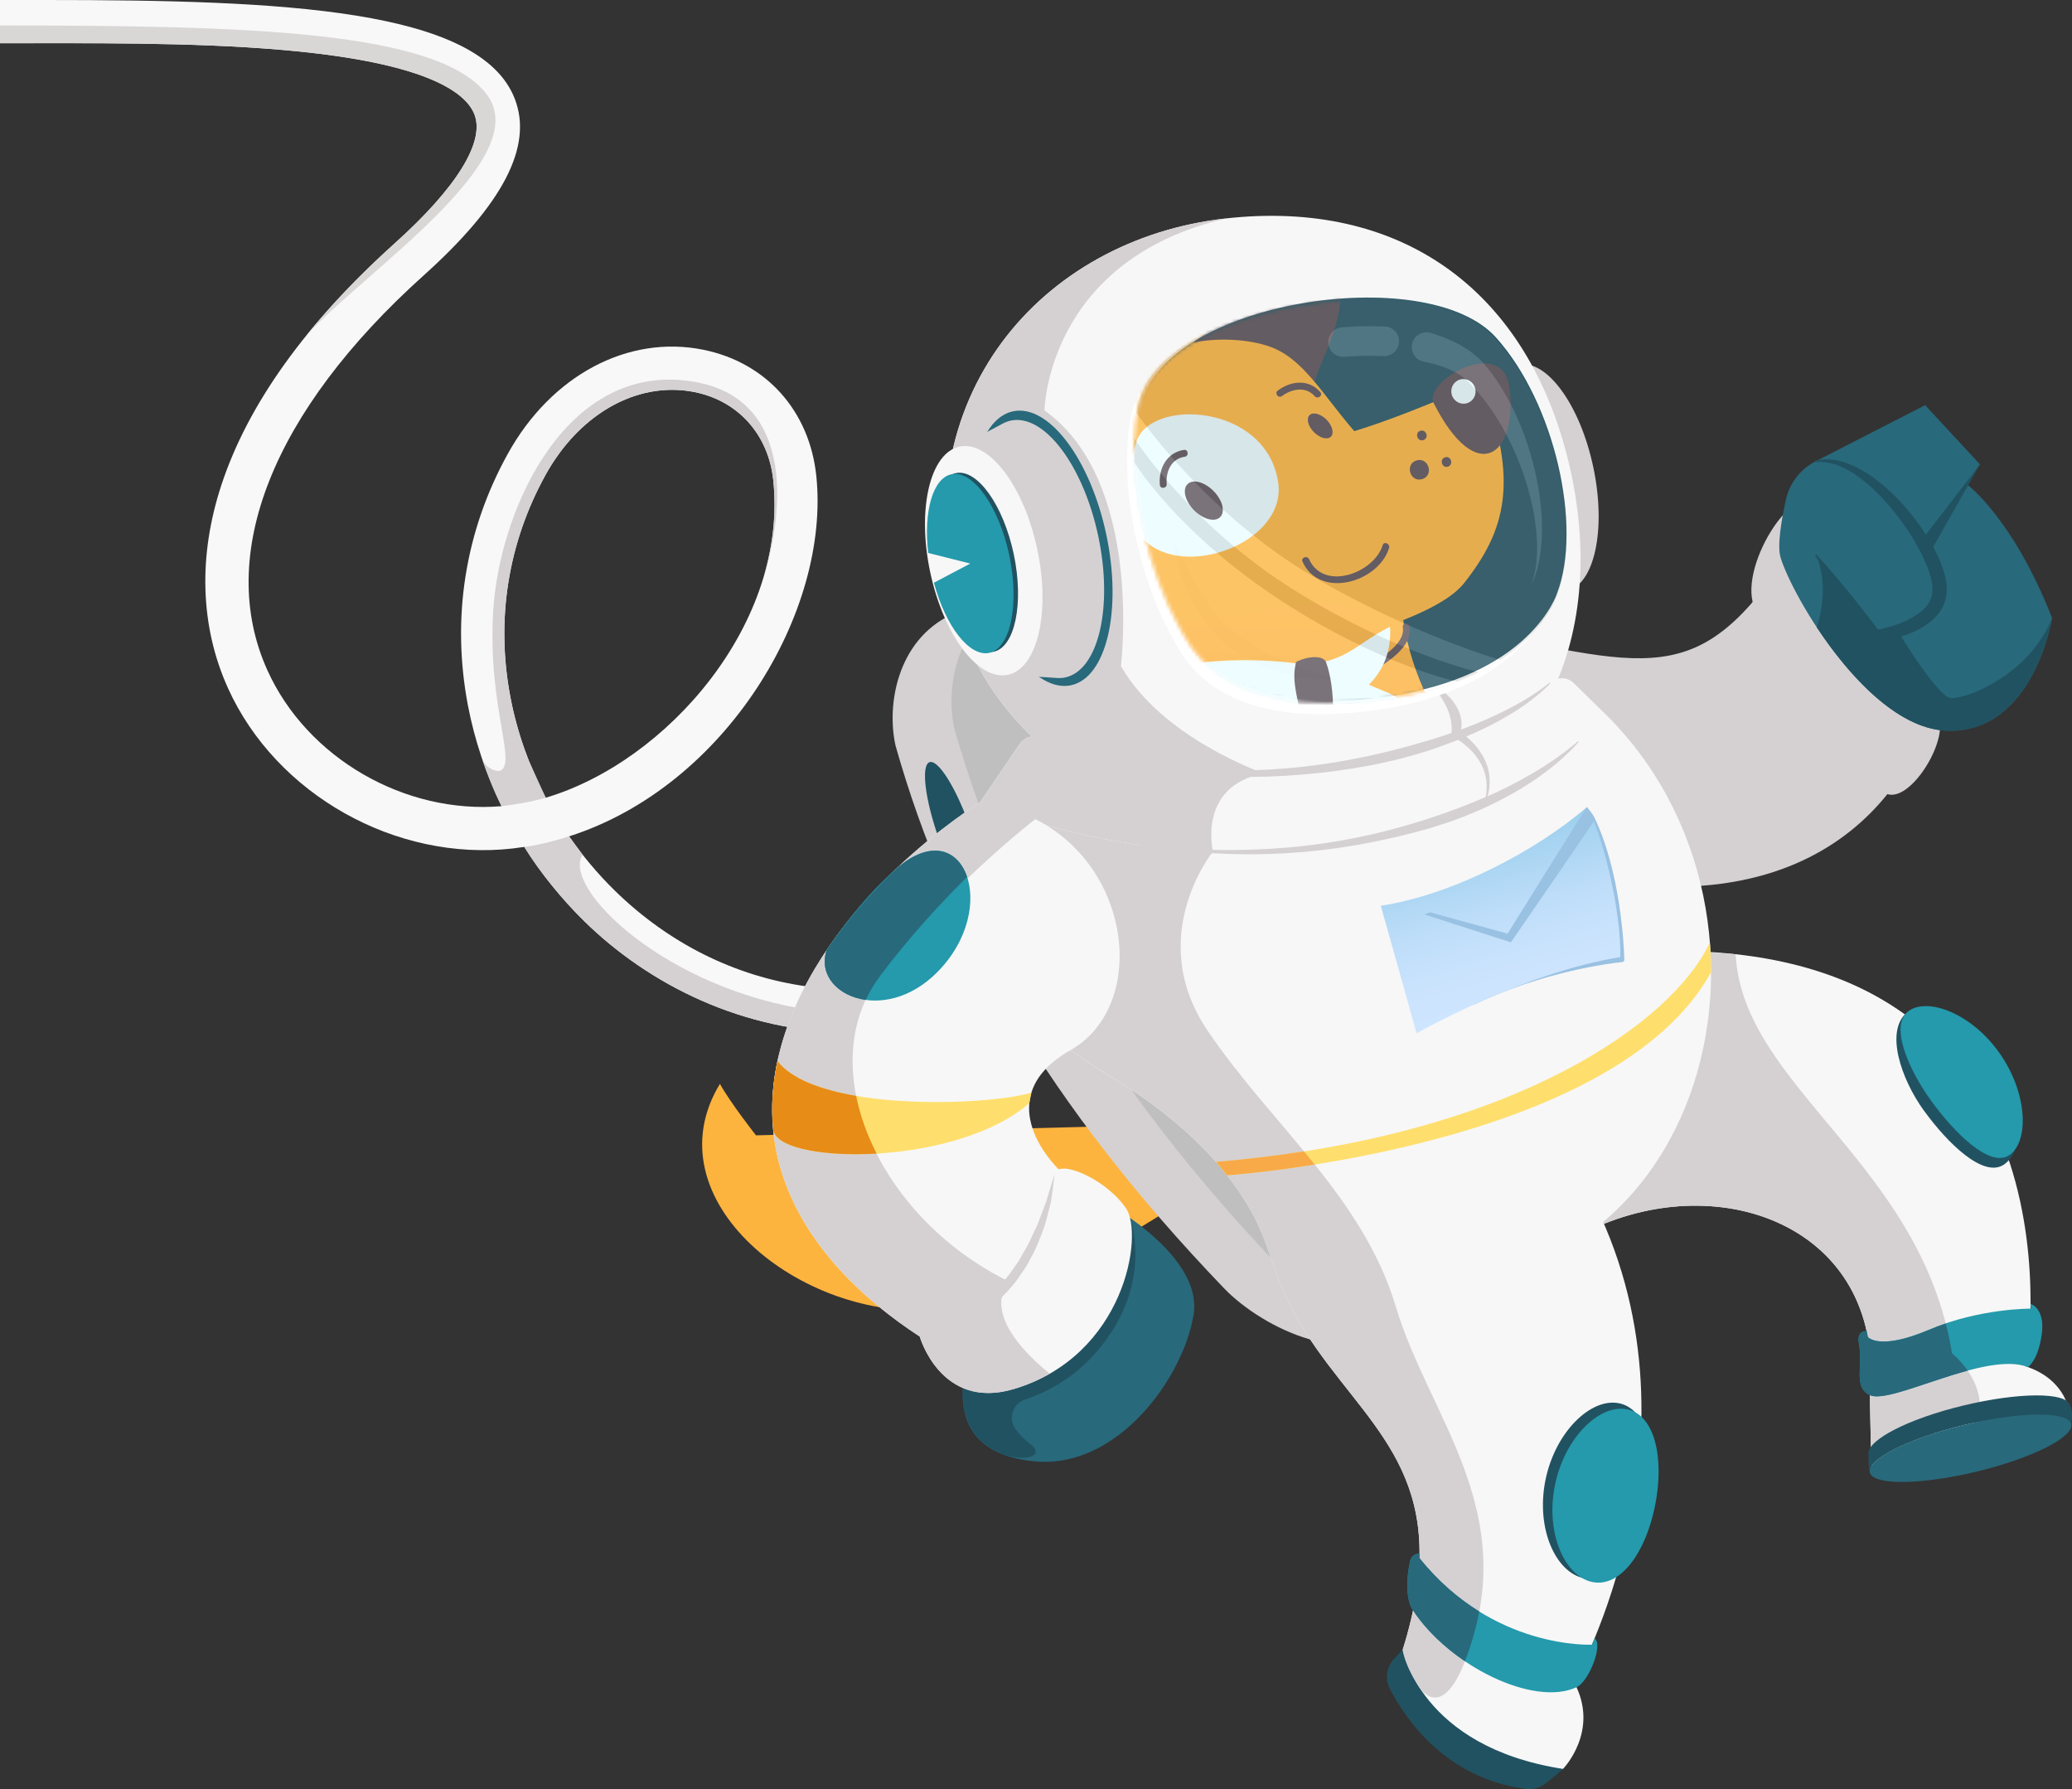 <?xml version="1.0" encoding="UTF-8"?> <svg xmlns="http://www.w3.org/2000/svg" width="563" height="486" viewBox="0 0 563 486" fill="none"><rect x="0" y="0" width="563" height="486" fill="#333333" stroke="none"/><g clip-path="url(#clip0_148_11488)"><path d="M231.943 280.549C201.794 280.549 176.177 267.277 158.837 250.327C152.596 244.226 147.099 237.407 142.451 230.066C141.432 230.223 140.401 230.366 139.369 230.484C107.55 234.134 74.986 215.803 61.929 186.898C54.408 170.236 53.781 151.174 60.14 131.8C67.347 109.831 83.198 87.719 107.262 66.102C124.093 50.978 131.783 38.553 128.924 31.108C126.809 25.619 117.643 18.292 85.94 14.511C62.138 11.669 33.752 11.708 8.709 11.747H0V0H8.696C9.949 0 11.216 0 12.456 0C76.879 0 130.451 2.36 139.892 26.884C144.84 39.726 136.732 55.398 115.123 74.811C74.019 111.735 58.547 150.835 72.648 182.061C83.421 205.92 109.991 221.227 136.288 218.997C132.044 210.262 128.937 201.031 127.135 191.579C122.63 167.863 126.365 144.264 137.959 123.312C149.763 101.982 170.614 90.861 191.088 95.007C208.166 98.462 219.93 111.565 221.797 129.218C225.688 166.063 197.29 213.56 154.633 227.198C158.289 232.478 162.454 237.433 167.063 241.944C181.7 256.26 199.744 265.256 219.238 267.955C241.174 271.005 263.475 266.077 285.528 253.3L291.43 263.443C270.5 275.569 250.379 280.536 231.956 280.536L231.943 280.549ZM182.627 105.894C169.309 105.894 156.291 114.46 148.248 128.984C137.998 147.511 134.695 168.397 138.69 189.388C140.492 198.854 143.756 208.085 148.287 216.703C181.412 206.872 214.198 169.075 210.111 130.444C208.806 118.071 200.619 108.905 188.75 106.506C186.714 106.089 184.664 105.894 182.614 105.894H182.627Z" fill="#F8F8F8"></path><path d="M288.231 257.965C270.017 270.364 247.585 278.186 221.066 274.497C180.629 268.864 152.479 240.989 158.315 232.176L154.633 227.195C146.929 229.646 142.464 230.064 142.464 230.064C148.81 240.52 158.197 249.686 158.85 250.325C176.177 267.274 201.807 280.546 231.956 280.546C250.379 280.546 270.5 275.579 291.43 263.454L288.244 257.965H288.231Z" fill="#D5D1D2"></path><path d="M8.709 11.733C33.752 11.707 62.138 11.668 85.94 14.497C117.643 18.278 126.809 25.605 128.924 31.094C131.783 38.539 124.093 50.964 107.262 66.088C98.031 74.38 90.014 82.75 83.225 91.147C98.841 73.963 145.31 43.363 132.384 25.814C119.431 8.239 66.642 6.922 0 6.922V11.746H8.709V11.733Z" fill="#D9D6D6"></path><path d="M184.664 103.22C152.492 100.912 135.674 139.452 134.016 165.815C132.371 192.165 140.845 207.953 135.648 209.453C132.175 209.283 131 206.206 131 206.206C133.846 214.498 136.275 218.996 136.275 218.996C144.005 218.058 148.274 216.702 148.274 216.702L143.6 206.415C141.446 200.887 139.774 195.189 138.677 189.4C134.682 168.41 137.998 147.523 148.235 128.996C156.265 114.472 169.296 105.906 182.614 105.906C184.664 105.906 186.714 106.101 188.751 106.519C200.619 108.918 208.806 118.096 210.112 130.456C211.052 139.309 210.02 148.123 207.526 156.571C207.553 156.48 207.592 156.389 207.618 156.31C212.919 139.374 216.823 105.554 184.664 103.246V103.22Z" fill="#D5D1D2"></path><path d="M322.906 325.116C322.906 325.116 282.21 353.343 254.635 355.777C217.551 359.034 176.566 325.822 195.613 294.437C198.503 299.649 205.418 308.417 205.418 308.417L323.765 305.364" fill="#FDB43E"></path><path d="M441.388 295.999C418.786 317.694 399.018 338.516 381.339 359.038C367.825 372.949 343.096 360.902 332.559 349.924C284.862 300.263 257.586 252.974 243.341 202.57C240.847 191.54 243.759 174.043 258.395 167.016C287.369 155.621 320.285 142.674 358.033 127.837C375.215 121.396 390.57 126.924 391.563 140.536C395.885 184.095 411.892 222.726 442.968 262.57C451.729 273.014 451.468 286.573 441.388 296.012V295.999Z" fill="#D5D1D2"></path><path d="M263.527 224.605C267.222 235.127 268.318 244.332 265.968 245.153C263.618 245.974 258.709 238.113 255.014 227.591C251.318 217.069 250.222 207.865 252.572 207.043C254.922 206.222 259.832 214.084 263.527 224.605Z" fill="#215261"></path><path d="M455.267 291.645C433.057 313.066 413.629 333.614 396.276 353.888C382.997 367.617 358.529 355.57 348.083 344.631C300.778 295.178 273.646 248.151 259.362 198.111C256.855 187.159 259.649 169.832 274.064 162.922C302.606 151.761 335.039 139.063 372.225 124.512C389.16 118.202 404.345 123.743 405.377 137.263C409.842 180.484 425.811 218.854 456.664 258.503C465.36 268.894 465.164 282.336 455.254 291.658L455.267 291.645Z" fill="#BFBFBF"></path><path d="M403.497 172.035C453.179 182.544 464.616 186.416 491.853 140.992C491.853 140.992 489.085 164.434 524.743 192.687C524.743 192.687 512.849 246.182 444.692 240.484L403.497 172.035Z" fill="#D5D1D2"></path><path d="M524.73 192.674C489.085 164.421 491.84 140.979 491.84 140.979C490.86 127.211 473.221 150.81 476.224 163.522C479.214 176.233 494.96 209.767 512.809 215.712C520.16 218.163 532.407 196.103 524.73 192.674Z" fill="#D5D1D2"></path><path d="M483.81 151.41C482.844 148.28 484.058 141.188 485.272 135.712C486.265 131.214 489.229 127.407 493.329 125.308L523.098 110.066L537.996 126.142L534.419 131.54C534.419 131.54 546.888 140.588 557.595 167.889C557.595 167.889 552.515 199.793 528.478 198.463C507.691 197.316 487.218 162.505 483.797 151.41H483.81Z" fill="#28697B"></path><path d="M528.478 198.463C515.343 197.733 502.338 183.561 493.668 170.432C497.52 158.072 493.381 150.758 493.381 150.758L509.115 174.213C509.115 174.213 511.4 174.004 514.403 173.235C514.403 173.235 525.057 189.65 529.222 190.745C533.387 191.84 551.941 183.848 557.582 167.903C557.582 167.903 552.503 199.806 528.465 198.476L528.478 198.463Z" fill="#215261"></path><path d="M493.368 125.504C496.71 125.23 499.753 126.351 502.482 127.903C503.852 128.685 505.132 129.611 506.372 130.588C507.626 131.553 508.801 132.622 509.924 133.757C512.17 135.999 514.298 138.385 516.165 140.967C518.085 143.496 519.834 146.156 521.296 148.92C522.759 151.658 524.091 154.5 524.73 157.251C525.37 160.041 525.214 162.101 523.947 164.031C522.681 165.96 520.265 167.525 517.588 168.763C514.912 169.989 511.752 170.797 508.866 171.358L511.491 172.61L507.208 166.977L502.808 161.423C501.293 159.598 499.805 157.772 498.264 155.96L495.94 153.274L493.538 150.628L493.211 150.849L508.866 174.357L508.971 174.513L509.141 174.487C512.496 174.109 515.773 173.327 518.92 172.088C522.015 170.823 525.083 169.037 527.081 166.195C528.047 164.774 528.713 163.118 528.909 161.397C529.118 159.676 528.856 157.942 528.452 156.312C527.59 153.027 526.128 149.976 524.443 147.081C522.746 144.187 520.8 141.449 518.659 138.881C516.518 136.299 514.167 133.9 511.595 131.749C509.036 129.598 506.229 127.681 503.134 126.338C500.079 124.995 496.567 124.291 493.25 125.126L493.342 125.504H493.368Z" fill="#215261"></path><path d="M537.996 126.156L520.983 148.229L524.247 150.394L537.996 126.156Z" fill="#215261"></path><path d="M557.607 167.888C555.701 172.647 552.607 176.819 548.898 180.248C545.138 183.625 540.816 186.376 536.181 188.214L534.431 188.827L532.669 189.322C532.094 189.401 531.481 189.583 530.932 189.596C530.671 189.596 530.371 189.648 530.136 189.622C529.927 189.57 529.705 189.583 529.509 189.505C529.326 189.374 529.156 189.348 528.947 189.192L528.308 188.696C527.877 188.305 527.446 187.914 527.028 187.471C526.192 186.584 525.396 185.633 524.626 184.655C521.544 180.717 518.737 176.428 516.086 172.151L512.796 174.277C515.812 178.514 518.894 182.634 522.367 186.545C523.242 187.523 524.156 188.475 525.135 189.387C526.192 190.274 527.054 191.239 528.804 191.852C529.209 191.969 529.653 191.969 530.07 192.008C530.475 192.008 530.815 191.943 531.18 191.904C531.911 191.826 532.538 191.604 533.217 191.461C533.857 191.239 534.497 191.03 535.11 190.796L536.938 190.013C541.691 187.758 545.948 184.642 549.577 180.939C553.155 177.197 556.014 172.751 557.607 167.875V167.888Z" fill="#215261"></path><path d="M381.143 448.141L378.832 450.579C376.756 452.769 376.247 456.042 377.631 458.727C381.822 466.876 392.764 483.095 414.582 485.937C416.436 486.185 418.329 485.69 419.831 484.568C420.98 483.708 422.586 482.417 424.727 480.527L381.17 448.141H381.143Z" fill="#215261"></path><path d="M434.064 333.199C469.97 317.515 512.431 334.855 508.057 378.91L508.501 399.575C508.501 399.575 530.201 404.386 562.778 386.85C562.778 386.85 563.248 375.429 550.57 371.218C550.57 371.218 569.098 261.178 459.002 258.375L434.064 333.186V333.199Z" fill="#F7F7F7"></path><path d="M508.514 399.574L537.983 381.79C537.748 373.381 530.397 367.657 530.397 367.657C522.002 315.845 473.587 295.375 471.602 259.247C471.419 259.221 471.224 259.208 471.041 259.182C469.591 259.078 465.413 258.765 460.203 258.439C459.799 258.426 459.407 258.4 459.002 258.387L434.064 333.198C469.97 317.514 512.431 334.854 508.057 378.909L508.501 399.574H508.514Z" fill="#D5D1D2"></path><path d="M266.282 217.982C252.324 239.546 260.132 267.447 302.541 292.962C344.95 318.478 339.766 343.132 367.917 347.852C463.18 363.836 493.472 249.064 435.473 193.262L266.295 217.982H266.282Z" fill="#F7F7F7"></path><path d="M330.352 315.505C349.154 337.708 341.255 342.963 357.746 366.405C374.237 389.847 395.088 403.55 381.144 448.139C381.144 448.139 385.883 474.515 424.701 480.525C424.701 480.525 434.834 470.134 427.705 457.005C427.705 457.005 465.935 389.117 431.909 324.24C397.883 259.364 330.326 315.505 330.326 315.505H330.352Z" fill="#F7F7F7"></path><path d="M302.541 292.95C315.532 300.773 324.059 308.504 330.443 315.61C349.128 337.722 341.281 343.003 357.745 366.406C374.236 389.848 395.088 403.551 381.143 448.14C381.143 448.14 381.47 452.208 386.053 458.962C392.921 466.823 398.169 450.917 398.169 450.917C413.694 410.747 388.259 385.024 379.289 355.011C370.319 324.997 345.315 305.441 328.093 279.925C310.871 254.423 329.582 231.32 329.582 231.32L283.19 215.492L266.295 217.956C252.337 239.521 260.145 267.422 302.554 292.937L302.541 292.95Z" fill="#D5D1D2"></path><path d="M464.603 256.012C454.562 277.576 411.357 308.893 330.444 315.621L333.408 319.272C333.408 319.272 438.659 312.022 464.943 264.069C464.943 264.069 464.799 258.306 464.603 256.012Z" fill="#FEDF6D"></path><path d="M333.408 319.272C333.408 319.272 343.057 318.607 357.224 316.351C356.257 315.152 355.291 313.952 354.312 312.766C346.739 313.952 338.8 314.917 330.431 315.621C331.462 316.846 332.415 318.02 333.29 319.141L333.395 319.272H333.408Z" fill="#F8AA48"></path><path d="M562.412 381.606C561.237 378.177 548.624 378.177 533.517 381.802C518.41 385.426 507.678 391.124 507.691 394.749C507.717 398.895 508.056 400.003 508.056 400.003C507.207 396.483 518.776 390.681 533.883 387.056C548.99 383.432 559.187 387.421 562.778 386.861C563.287 383.549 562.83 382.858 562.412 381.606Z" fill="#215261"></path><path d="M562.777 386.848C563.626 390.368 552.057 396.17 536.951 399.795C521.844 403.419 508.904 403.511 508.056 399.99C507.207 396.47 518.775 390.668 533.882 387.044C548.989 383.419 561.928 383.328 562.777 386.848Z" fill="#28697B"></path><path d="M522.785 301.736C516.491 293.04 512.235 280.211 518.032 275.139C523.176 270.628 534.98 277.538 542.54 288.346C550.1 299.168 550.191 312.401 544.577 316.313C538.962 320.224 529.091 310.42 522.798 301.736H522.785Z" fill="#215261"></path><path d="M524.652 298.906C518.359 290.21 513.345 278.306 518.672 274.59C524 270.875 535.842 275.386 543.402 286.207C550.962 297.028 551.367 310.04 546.026 313.756C540.699 317.472 530.933 307.602 524.639 298.906H524.652Z" fill="#249AAC"></path><path d="M508.044 378.975C513.789 381.739 539.615 366.85 551.014 371.374C551.014 371.374 553.756 369.731 554.774 362.521C555.793 355.311 551.745 354.203 551.745 354.203L551.824 355.494C551.824 355.494 537.983 355.35 524.156 361.217C510.499 367.006 507.522 363.173 507.522 363.173L507.208 361.596C507.208 361.596 504.44 361.361 505.093 364.829C506.294 371.205 503.487 376.785 508.057 378.975H508.044Z" fill="#249AAC"></path><path d="M507.522 363.187L507.208 361.61C507.208 361.61 504.44 361.375 505.093 364.843C506.294 371.218 503.487 376.799 508.057 378.989C511.726 380.749 523.582 375.312 534.654 372.34C532.617 369.393 530.41 367.659 530.41 367.659C529.953 364.856 529.366 362.157 528.687 359.523C527.185 360.032 525.684 360.593 524.169 361.244C510.512 367.033 507.535 363.2 507.535 363.2L507.522 363.187Z" fill="#28697B"></path><path d="M447.733 407.696C445.109 420.825 438.097 430.265 430.407 428.726C422.729 427.201 417.285 415.284 419.909 402.155C422.534 389.026 432.222 379.665 439.899 381.19C447.577 382.716 450.345 394.567 447.733 407.696Z" fill="#215261"></path><path d="M449.718 408.976C447.133 421.935 440.239 431.258 432.718 429.771C425.197 428.272 419.896 416.525 422.481 403.565C425.067 390.605 434.572 381.335 442.093 382.835C449.614 384.334 452.303 396.016 449.718 408.976Z" fill="#249AAC"></path><path d="M383.886 437.371C393.77 452.482 416.763 463.747 428.371 458.336C431.87 456.707 435.656 446.563 433.28 445.077L432.575 446.772C432.575 446.772 405.652 448.206 385.688 423.264V422.091C385.688 422.091 383.677 421.778 383.116 424.242C382.28 427.932 381.784 434.164 383.886 437.371Z" fill="#249AAC"></path><path d="M385.701 423.264V422.091C385.701 422.091 383.69 421.778 383.128 424.242C382.293 427.932 381.797 434.164 383.899 437.371C387.359 442.665 392.425 447.476 398.052 451.27C398.131 451.048 398.17 450.918 398.17 450.918C399.933 446.341 401.147 441.974 401.943 437.749C396.459 434.347 390.845 429.679 385.714 423.264H385.701Z" fill="#28697B"></path><path d="M405.207 132.752C408.798 149.74 417.911 162.204 425.576 160.587C433.24 158.971 436.517 143.899 432.927 126.911C429.336 109.922 420.222 97.458 412.558 99.075C404.894 100.691 401.616 115.763 405.207 132.752Z" fill="#D5D1D2"></path><path d="M260.079 166.181C271.804 211.879 329.803 236.508 375.554 224.813C421.319 213.105 437.509 169.493 425.784 123.795C414.059 78.097 380.046 54.108 333.093 59.336C282.89 64.929 245.168 108.098 260.066 166.181H260.079Z" fill="#F7F7F7"></path><path d="M421.201 185.504C401.472 204.018 337.454 221.867 282.589 200.341C280.579 199.559 278.294 200.289 277.079 202.075L266.281 217.981C266.281 217.981 314.54 239.768 371.533 228.007C423.29 217.329 435.459 193.261 435.459 193.261L427.651 185.582C425.863 183.822 423.029 183.796 421.201 185.504Z" fill="#F7F7F7"></path><path d="M283.791 111.486C310.832 130.6 304.577 180.913 304.577 180.913C315.689 200.522 343.343 210.066 343.343 210.066C325.299 213.625 329.542 231.135 329.594 231.343C292.761 229.909 266.308 217.993 266.308 217.993L277.106 202.086C277.876 200.952 279.077 200.248 280.357 200.079C270.695 190.769 263.474 179.361 260.093 166.193C245.195 108.109 282.916 64.941 333.12 59.348C284.339 70.704 283.804 111.499 283.804 111.499L283.791 111.486Z" fill="#D5D1D2"></path><path d="M310.074 229.714C320.442 231.344 330.952 232.165 341.476 232.061C352 231.918 362.524 230.848 372.865 228.762C378.036 227.745 383.167 226.507 388.259 225.06C390.779 224.264 393.312 223.508 395.793 222.569C398.274 221.67 400.715 220.627 403.144 219.571C407.936 217.328 412.636 214.825 417.01 211.839C419.191 210.34 421.306 208.749 423.33 207.054C425.315 205.307 427.26 203.508 428.983 201.526L428.801 201.344C424.805 204.734 420.51 207.693 416.031 210.301C411.539 212.908 406.904 215.242 402.086 217.185C399.697 218.189 397.294 219.18 394.84 220.027C392.424 220.966 389.943 221.761 387.489 222.595C382.54 224.173 377.513 225.568 372.434 226.729C362.276 229.036 351.883 230.353 341.437 230.757C331.005 231.201 320.507 230.731 310.114 229.453L310.074 229.714Z" fill="#D5D1D2"></path><path d="M421.11 185.398C416.423 189.192 411.135 192.087 405.703 194.603C400.258 197.08 394.631 199.179 388.899 200.9C377.461 204.408 365.697 207.015 353.75 208.319C341.803 209.623 329.712 209.649 317.752 208.358C305.779 207.159 293.949 204.395 282.629 200.223L282.537 200.47C293.753 204.981 305.57 208.097 317.595 209.662C329.621 211.226 341.842 211.461 353.946 210.405C366.049 209.375 378.127 207.289 389.695 203.391C395.44 201.383 401.12 199.114 406.499 196.246C409.176 194.773 411.814 193.247 414.308 191.5C416.775 189.714 419.178 187.823 421.267 185.607L421.084 185.411L421.11 185.398Z" fill="#D5D1D2"></path><path d="M389.095 186.235C390.831 188.255 392.307 190.315 393.247 192.454C394.148 194.605 394.657 196.795 394.383 199.103L394.278 199.924L394.97 200.276C396.472 201.059 397.973 202.167 399.227 203.366C400.493 204.579 401.603 205.948 402.4 207.473C403.209 208.999 403.744 210.694 403.901 212.467C404.058 214.266 403.849 216.13 403.379 217.995L403.64 218.073C404.332 216.261 404.763 214.344 404.776 212.428C404.776 210.537 404.437 208.647 403.679 206.913C402.948 205.179 401.864 203.601 400.611 202.193C399.318 200.772 397.921 199.52 396.185 198.386L396.772 199.546C397.099 198.216 397.255 196.808 397.033 195.439C396.824 194.083 396.302 192.767 395.558 191.593C394.84 190.407 393.9 189.351 392.855 188.412C391.784 187.486 390.622 186.652 389.264 186.039L389.095 186.209V186.235Z" fill="#D5D1D2"></path><path d="M290.999 186.153C300.651 184.118 304.954 165.809 300.609 145.258C296.265 124.706 284.918 109.696 275.266 111.73C265.614 113.765 261.311 132.074 265.656 152.625C270.001 173.177 281.347 188.188 290.999 186.153Z" fill="#28697B"></path><path d="M260.746 121.317L272.575 115.007C273.241 114.668 273.933 114.407 274.664 114.251C283.713 112.347 294.354 126.415 298.428 145.685C302.502 164.955 298.467 182.113 289.419 184.029C288.766 184.173 288.1 184.212 287.434 184.186L273.842 183.299L260.733 121.317H260.746Z" fill="#D5D1D2"></path><path d="M252.742 155.386C256.358 172.505 265.812 185.008 273.855 183.313C281.898 181.618 285.475 166.364 281.858 149.245C278.242 132.126 268.789 119.623 260.745 121.318C252.702 123.013 249.125 138.267 252.742 155.386Z" fill="#F7F7F7"></path><path d="M264.859 152.78L254.974 157.982C258.186 169.938 264.663 178.164 269.99 177.043C275.8 175.818 278.268 163.862 275.461 150.55C272.64 137.239 265.551 127.291 259.727 128.516C254.739 129.572 252.102 138.529 253.421 149.898L264.859 152.78Z" fill="#215261"></path><path d="M263.644 153.092L253.76 158.294C256.972 170.25 263.448 178.477 268.775 177.356C274.585 176.13 277.053 164.174 274.246 150.863C271.426 137.551 264.336 127.603 258.512 128.829C253.525 129.885 250.887 138.842 252.206 150.211L263.644 153.092Z" fill="#249AAC"></path><path d="M403.941 94.944C420.027 112.78 427.613 146.548 420.653 164.684C420.653 164.684 413.603 187.435 373.531 192.937C328.85 199.065 320.86 177.187 317.922 171.959C311.576 160.642 303.35 135.127 307.215 113.419C312.177 85.466 384.786 73.718 403.941 94.944Z" fill="white"></path><path d="M406.489 91.682C422.463 109.447 429.997 143.081 423.086 161.144C423.086 161.144 416.084 183.805 376.29 189.285C331.92 195.388 323.985 173.598 321.067 168.39C314.766 157.119 306.597 131.705 310.435 110.083C315.362 82.241 387.467 70.541 406.489 91.682Z" fill="#215261"></path><mask id="mask0_148_11488" style="mask-type:alpha" maskUnits="userSpaceOnUse" x="308" y="81" width="117" height="111"><path d="M405.468 92.441C421.489 110.186 429.036 143.81 422.116 161.855C422.116 161.855 415.091 184.502 375.203 189.978C330.731 196.079 322.766 174.306 319.841 169.091C313.522 157.826 305.335 132.428 309.174 110.825C314.122 83.002 386.392 71.307 405.455 92.441H405.468Z" fill="#249AAC"></path></mask><g mask="url(#mask0_148_11488)"><path d="M320.63 92.916C319.904 81.823 356.228 81.197 363.518 72.753C367.179 88.015 357.203 97.723 354.414 113.55C354.453 113.535 321.443 105.639 320.63 92.916Z" fill="#574E56"></path><path d="M375.366 124.858C361.683 112.174 356.354 98.457 345.447 94.32C339.06 91.893 330.092 91.815 324.528 93.026C323.654 93.229 328.459 90.065 327.564 90.097C325.774 90.16 317.4 95.113 315.428 95.876C313.456 96.64 325.334 88.443 323.177 88.963C319.052 90.022 310.622 95.535 308.274 97.433C296.829 101.371 282.237 114.262 275.805 123.047C266.186 136.124 273.872 163.854 272.709 158.055C276.828 179.523 288.892 192.474 303.526 221.155C316.585 246.713 338.166 272.254 342.877 294.077L372.048 192.232L375.366 124.858Z" fill="#FDB43E"></path><path d="M380.542 160.259C382.906 225.208 466.263 235.992 429.161 323.375C413.427 336.482 367.494 351.846 347.31 349.053C313.902 331.96 310.116 290.447 303.375 256.507C294.992 214.255 293.694 203.204 278.617 175.37" fill="url(#paint0_linear_148_11488)"></path><path d="M340.049 116.281C348.416 126.843 377.582 114.332 402.399 103.821C412.921 130.677 409.088 144.165 397.798 158.43C393.776 163.494 383.996 167.866 372.144 171.692" fill="#FDB43E"></path><path d="M389.519 109.441C401.382 132.856 412.54 123.274 410.157 105.224C408.256 90.989 386.59 103.652 389.519 109.441Z" fill="#574E56"></path><path d="M308.875 119.769C293.298 165.86 351.107 153.855 347.274 130.792C343.795 109.571 312.785 108.229 308.875 119.769Z" fill="#EAFCFF"></path><path d="M381.17 170.398C381.875 174.666 375.912 178.234 372.921 180.112C366.157 184.306 358.616 187.317 351.127 189.993C342.399 193.103 333.459 195.666 324.416 197.731C316.829 199.456 309.056 200.937 301.26 201.304C298.991 201.419 289.543 201.976 289.873 198.386C289.992 197.172 288.104 196.869 287.986 198.084C287.59 202.553 293.743 203.092 296.919 203.211C304.613 203.513 312.47 202.132 319.999 200.61C329.582 198.652 339.111 196.085 348.373 192.948C356.633 190.153 364.954 186.93 372.513 182.563C376.513 180.25 383.924 175.851 383.009 170.226C382.884 168.971 380.967 169.174 381.17 170.398Z" fill="#574E56"></path><path d="M357.304 190.481C367.704 194.365 372.811 194.545 381.677 191.56C380.488 188.964 374.974 187.503 371.974 185.968C376.117 181.8 378.06 176.642 377.713 170.257C369.522 174.284 367.399 178.163 358.578 180.096L356.488 180.906C344.646 178.569 323.446 178.418 311.986 183.486C316.006 184.492 320.873 187.911 321.347 188.313C322.193 188.973 319.857 188.215 311.51 195.225C320.966 194.575 324.685 195.157 325.781 195.992C322.226 198.987 321.756 199.528 317.07 202.063C327.699 201.048 346.845 195.206 356.885 190.688" fill="#EAFCFF"></path><path d="M331.513 140.494C332.987 139.067 332.208 135.897 329.771 133.414C327.335 130.93 324.164 130.074 322.69 131.501C321.215 132.928 321.995 136.098 324.432 138.581C326.868 141.064 330.038 141.92 331.513 140.494Z" fill="#574E56"></path><path d="M361.607 118.638C362.562 117.714 362.046 115.65 360.454 114.027C358.863 112.405 356.797 111.839 355.842 112.763C354.887 113.687 355.403 115.752 356.995 117.374C358.587 118.996 360.652 119.563 361.607 118.638Z" fill="#574E56"></path><path d="M353.639 195.182C351.962 187.245 351.096 184.433 352.169 179.836C355.093 178.254 359.572 177.869 360.321 179.916C361.532 183.268 362.332 188.128 362.216 194.019C359.349 196.567 353.639 195.182 353.639 195.182Z" fill="#574E56"></path><path d="M317.016 131.498C316.73 128.192 318.197 124.611 321.892 124.079C323.103 123.925 322.908 122.023 321.713 122.215C316.995 122.919 314.764 127.335 315.153 131.725C315.208 132.917 317.125 132.714 317.016 131.498Z" fill="#574E56"></path><path d="M348.332 107.59C351.011 105.608 354.803 104.859 357.246 107.644C358.05 108.547 359.564 107.421 358.759 106.518C355.636 102.918 350.789 103.401 347.207 106.093C346.209 106.794 347.35 108.33 348.332 107.59Z" fill="#574E56"></path><path d="M385.975 117.016C384.337 117.471 385.057 120.024 386.695 119.57C388.372 119.1 387.613 116.562 385.975 117.016Z" fill="#574E56"></path><path d="M384.927 125.065C381.627 126.029 383.106 131.121 386.407 130.157C389.707 129.194 388.243 124.141 384.927 125.065Z" fill="#574E56"></path><path d="M392.676 124.223C391.038 124.678 391.757 127.232 393.396 126.777C395.058 126.268 394.298 123.73 392.676 124.223Z" fill="#574E56"></path><path d="M400.813 105.402C400.298 103.623 398.462 102.592 396.712 103.099C394.962 103.607 393.962 105.46 394.476 107.239C394.991 109.019 396.827 110.05 398.576 109.543C400.326 109.035 401.328 107.182 400.813 105.402Z" fill="#EAFCFF"></path><path d="M242.586 124.538C249.831 106.986 280.98 98.293 307.36 90.638C312.173 105.948 279.454 138.627 279.421 162.603C257.603 158.645 242.586 124.538 242.586 124.538Z" fill="#574E56"></path><path d="M353.924 152.587C358.529 162.807 374.51 158.281 377.435 148.876C377.795 147.702 376.048 146.94 375.687 148.114C373.335 155.724 359.663 160.704 355.698 151.9C355.179 150.797 353.404 151.485 353.924 152.587Z" fill="#574E56"></path></g><g opacity="0.21"><path d="M406.272 91.771C422.436 109.68 430.042 143.596 423.067 161.8C423.067 161.8 415.984 184.652 375.74 190.171C330.869 196.319 322.847 174.351 319.896 169.1C313.524 157.741 305.26 132.117 309.137 110.323C314.127 82.247 387.035 70.46 406.272 91.771Z" fill="#929292"></path><path d="M401.792 182.59C401.792 182.59 380.181 177.835 352.587 160.877C323.558 143.048 308.198 119.057 308.198 119.057C308.292 116.754 308.493 114.463 308.829 112.199C308.829 112.199 327.059 139.043 356.652 156.55C383.105 172.182 407.627 179.268 407.627 179.268C405.883 180.407 403.938 181.518 401.805 182.59H401.792Z" fill="white"></path><path d="M375.726 190.172C330.855 196.32 322.833 174.352 319.882 169.101C314.959 160.328 308.922 143.061 308.211 125.621C308.211 125.621 320.07 145.057 348.696 163.569C375.485 180.889 395.915 185.162 395.915 185.162C390.348 187.305 383.695 189.073 375.726 190.172Z" fill="white"></path><path d="M386.821 98.238C389.705 98.8 392.495 99.618 394.95 100.877C396.17 101.506 397.297 102.243 398.277 103.087C398.733 103.462 399.31 104.105 399.833 104.587C400.342 105.136 400.866 105.672 401.362 106.261C405.346 110.829 408.606 116.227 411.208 121.92C413.811 127.627 415.742 133.694 416.856 139.923C417.862 146.125 418.211 152.675 416.158 158.81C417.513 155.89 418.264 152.689 418.653 149.46C419.029 146.232 419.056 142.95 418.854 139.695C418.398 133.172 417.057 126.716 414.964 120.46C412.858 114.218 410.041 108.137 406.137 102.551C405.131 101.131 404.152 99.845 402.905 98.452C401.59 97.046 400.114 95.84 398.572 94.835C395.473 92.813 392.146 91.473 388.806 90.442C386.673 89.786 384.419 90.978 383.775 93.108C383.118 95.237 384.325 97.488 386.445 98.131C386.579 98.171 386.727 98.211 386.861 98.238H386.821Z" fill="white"></path><path d="M376.881 96.658C378.665 96.323 380.046 94.796 380.14 92.907C380.248 90.697 378.544 88.808 376.317 88.701C372.575 88.514 368.631 88.594 364.606 88.915C362.393 89.076 360.743 91.032 360.917 93.242C361.092 95.452 363.037 97.1 365.25 96.926C368.926 96.631 372.521 96.564 375.915 96.725C376.237 96.738 376.559 96.725 376.867 96.658H376.881Z" fill="white"></path><path d="M363.694 184.49C361.078 183.699 358.489 183.016 355.954 182.186C353.432 181.368 350.95 180.471 348.563 179.426C346.148 178.435 343.854 177.229 341.6 175.957C340.474 175.327 339.374 174.631 338.287 173.921L336.65 172.822C336.127 172.447 335.644 172.139 335.175 171.724C333.257 170.184 331.513 168.308 329.93 166.299C328.36 164.263 326.911 162.093 325.557 159.843C322.874 155.315 320.647 150.466 318.42 145.523C319.185 150.895 320.687 156.159 322.927 161.196C324.054 163.7 325.382 166.152 326.979 168.442C328.548 170.76 330.413 172.93 332.64 174.805C333.176 175.274 333.82 175.716 334.383 176.131C334.947 176.519 335.51 176.908 336.1 177.27C337.281 177.993 338.475 178.716 339.709 179.359C342.15 180.699 344.78 181.703 347.409 182.547C352.721 184.168 358.248 184.811 363.681 184.476L363.694 184.49Z" fill="#F7F7F7"></path></g><path d="M266.268 217.992C306.366 223.103 314.905 271.669 290.881 285.268C266.856 298.853 287.12 320.548 297.957 325.203C308.311 329.662 305.883 381.213 265.198 371.526C265.198 371.526 196.205 341.995 212.226 284.264C223.363 244.146 266.268 217.992 266.268 217.992Z" fill="#F7F7F7"></path><path d="M297.957 325.203C297.957 325.203 327.087 340.145 324.319 357.159C321.551 374.173 303.833 398.88 281.506 397.003C251.723 394.499 264.153 366.403 264.153 366.403L297.97 325.216L297.957 325.203Z" fill="#28697B"></path><path d="M261.633 377.029L307.045 330.836C307.045 330.836 312.725 345.673 301.757 362.218C295.333 371.918 286.911 377.394 278.568 380.145C275.186 381.253 273.841 385.347 275.931 388.216C276.975 389.637 278.307 391.058 280.03 392.362C287.186 397.785 264.871 399.102 261.894 382.44C261.829 382.44 261.503 378.841 261.62 377.029H261.633Z" fill="#215261"></path><path d="M286.533 318.998C287.29 314.67 300.203 319.95 305.935 328.19C310.858 335.283 305.74 368.347 275.435 377.33C255.614 383.21 249.908 363.053 249.908 363.053C249.908 363.053 279.391 360.25 286.533 318.998Z" fill="#F7F7F7"></path><path d="M212.226 284.266C223.364 244.148 266.269 217.994 266.269 217.994C271.022 217.916 277.681 220.158 281.323 222.518C280.919 222.844 257.246 240.993 239.019 265.27C220.609 289.794 238.405 330.759 274.312 348.203C274.312 348.203 264.715 356.378 285.227 373.171C282.303 374.84 279.051 376.274 275.435 377.343C255.614 383.223 249.909 363.067 249.909 363.067C230.61 350.524 201.167 324.123 212.226 284.279V284.266Z" fill="#D5D1D2"></path><path d="M280.252 296.821C267.861 300.485 221.953 302.075 211.247 288.242C211.247 288.242 208.909 298.203 210.346 307.734C213.962 316.365 259.936 316.717 279.678 299.689L280.252 296.821Z" fill="#FEDF6D"></path><path d="M238.196 313.378C235.572 308.228 233.679 302.948 232.634 297.693C223.155 296.064 215.021 293.117 211.26 288.254C209.824 294.942 209.537 301.24 210.137 307.133C210.216 307.341 210.281 307.524 210.359 307.732C212.135 311.97 224.121 314.199 238.196 313.378Z" fill="#E78C17"></path><path d="M249.908 363.054C255.066 362.832 260.106 360.981 264.584 358.321C269.102 355.661 272.98 351.998 276.205 347.878L278.425 344.644C278.816 344.123 279.13 343.549 279.43 342.962L280.357 341.241C281.65 338.973 282.524 336.522 283.451 334.097C284.352 331.672 284.849 329.116 285.528 326.639C285.932 324.096 286.285 321.541 286.559 319.012C285.723 321.45 285.044 323.901 284.3 326.313L282.955 329.859C282.472 331.02 282.172 332.258 281.571 333.366C280.448 335.609 279.574 337.969 278.203 340.068C277.55 341.124 277.054 342.284 276.296 343.275L274.142 346.313C271.126 350.25 267.574 353.758 263.501 356.639C259.427 359.494 254.883 361.789 249.921 363.08L249.908 363.054Z" fill="#D5D1D2"></path><path d="M243.524 235.986C261.843 220.014 272.21 246.572 254.557 264.2C240.025 278.711 220.753 270.041 224.566 258.176C224.566 258.176 232.831 245.295 243.524 235.986Z" fill="#249AAC"></path><path d="M239.02 265.267C237.505 267.275 236.265 269.413 235.233 271.629C227.647 270.586 222.424 264.902 224.579 258.187C224.84 257.796 225.101 257.392 225.362 257.014C225.362 257.014 225.362 257.014 225.375 256.988C230.99 248.852 237.44 241.786 243.524 235.997C252.991 227.744 260.328 230.86 262.77 238.213C255.68 245.228 247.102 254.497 239.007 265.267H239.02Z" fill="#28697B"></path><path d="M431.193 219.248C431.193 219.248 432.547 220.796 433.153 221.918C440.372 236.813 441.25 257.035 441.365 260.699C441.375 261.004 441.119 261.297 440.835 261.346C437.439 261.674 419.376 263.898 400.567 272.887L431.193 219.248Z" fill="#99C1E2"></path><path d="M440.262 260.006C440.607 247.609 435.366 226.214 431.19 219.252C416.79 231.61 394.145 243.182 375.184 246.043C378.692 258.383 384.901 280.706 384.901 280.706C384.901 280.706 413.836 264.195 440.262 260.006Z" fill="url(#paint1_linear_148_11488)"></path><path d="M388.583 247.834L409.632 253.628C409.632 253.628 430.743 219.752 431.156 219.27C431.472 219.566 433.299 222.567 433.226 222.813C433.173 223.1 410.543 255.983 410.543 255.983L387.031 248.411L388.583 247.834Z" fill="#99C1E2"></path></g><defs><linearGradient id="paint0_linear_148_11488" x1="361.017" y1="160.167" x2="355.484" y2="350.005" gradientUnits="userSpaceOnUse"><stop stop-color="#FDB43E"></stop><stop offset="0.308" stop-color="#FDAC3A"></stop><stop offset="0.774" stop-color="#FD9831"></stop><stop offset="1" stop-color="#FD8B2B"></stop></linearGradient><linearGradient id="paint1_linear_148_11488" x1="402.169" y1="227.675" x2="414.972" y2="272.124" gradientUnits="userSpaceOnUse"><stop stop-color="#9BCFED"></stop><stop offset="0.132" stop-color="#A7D4F1"></stop><stop offset="0.44" stop-color="#BDDDF9"></stop><stop offset="0.735" stop-color="#CAE3FD"></stop><stop offset="1" stop-color="#CFE5FF"></stop></linearGradient><clipPath id="clip0_148_11488"><rect width="563" height="486" fill="white"></rect></clipPath></defs></svg> 